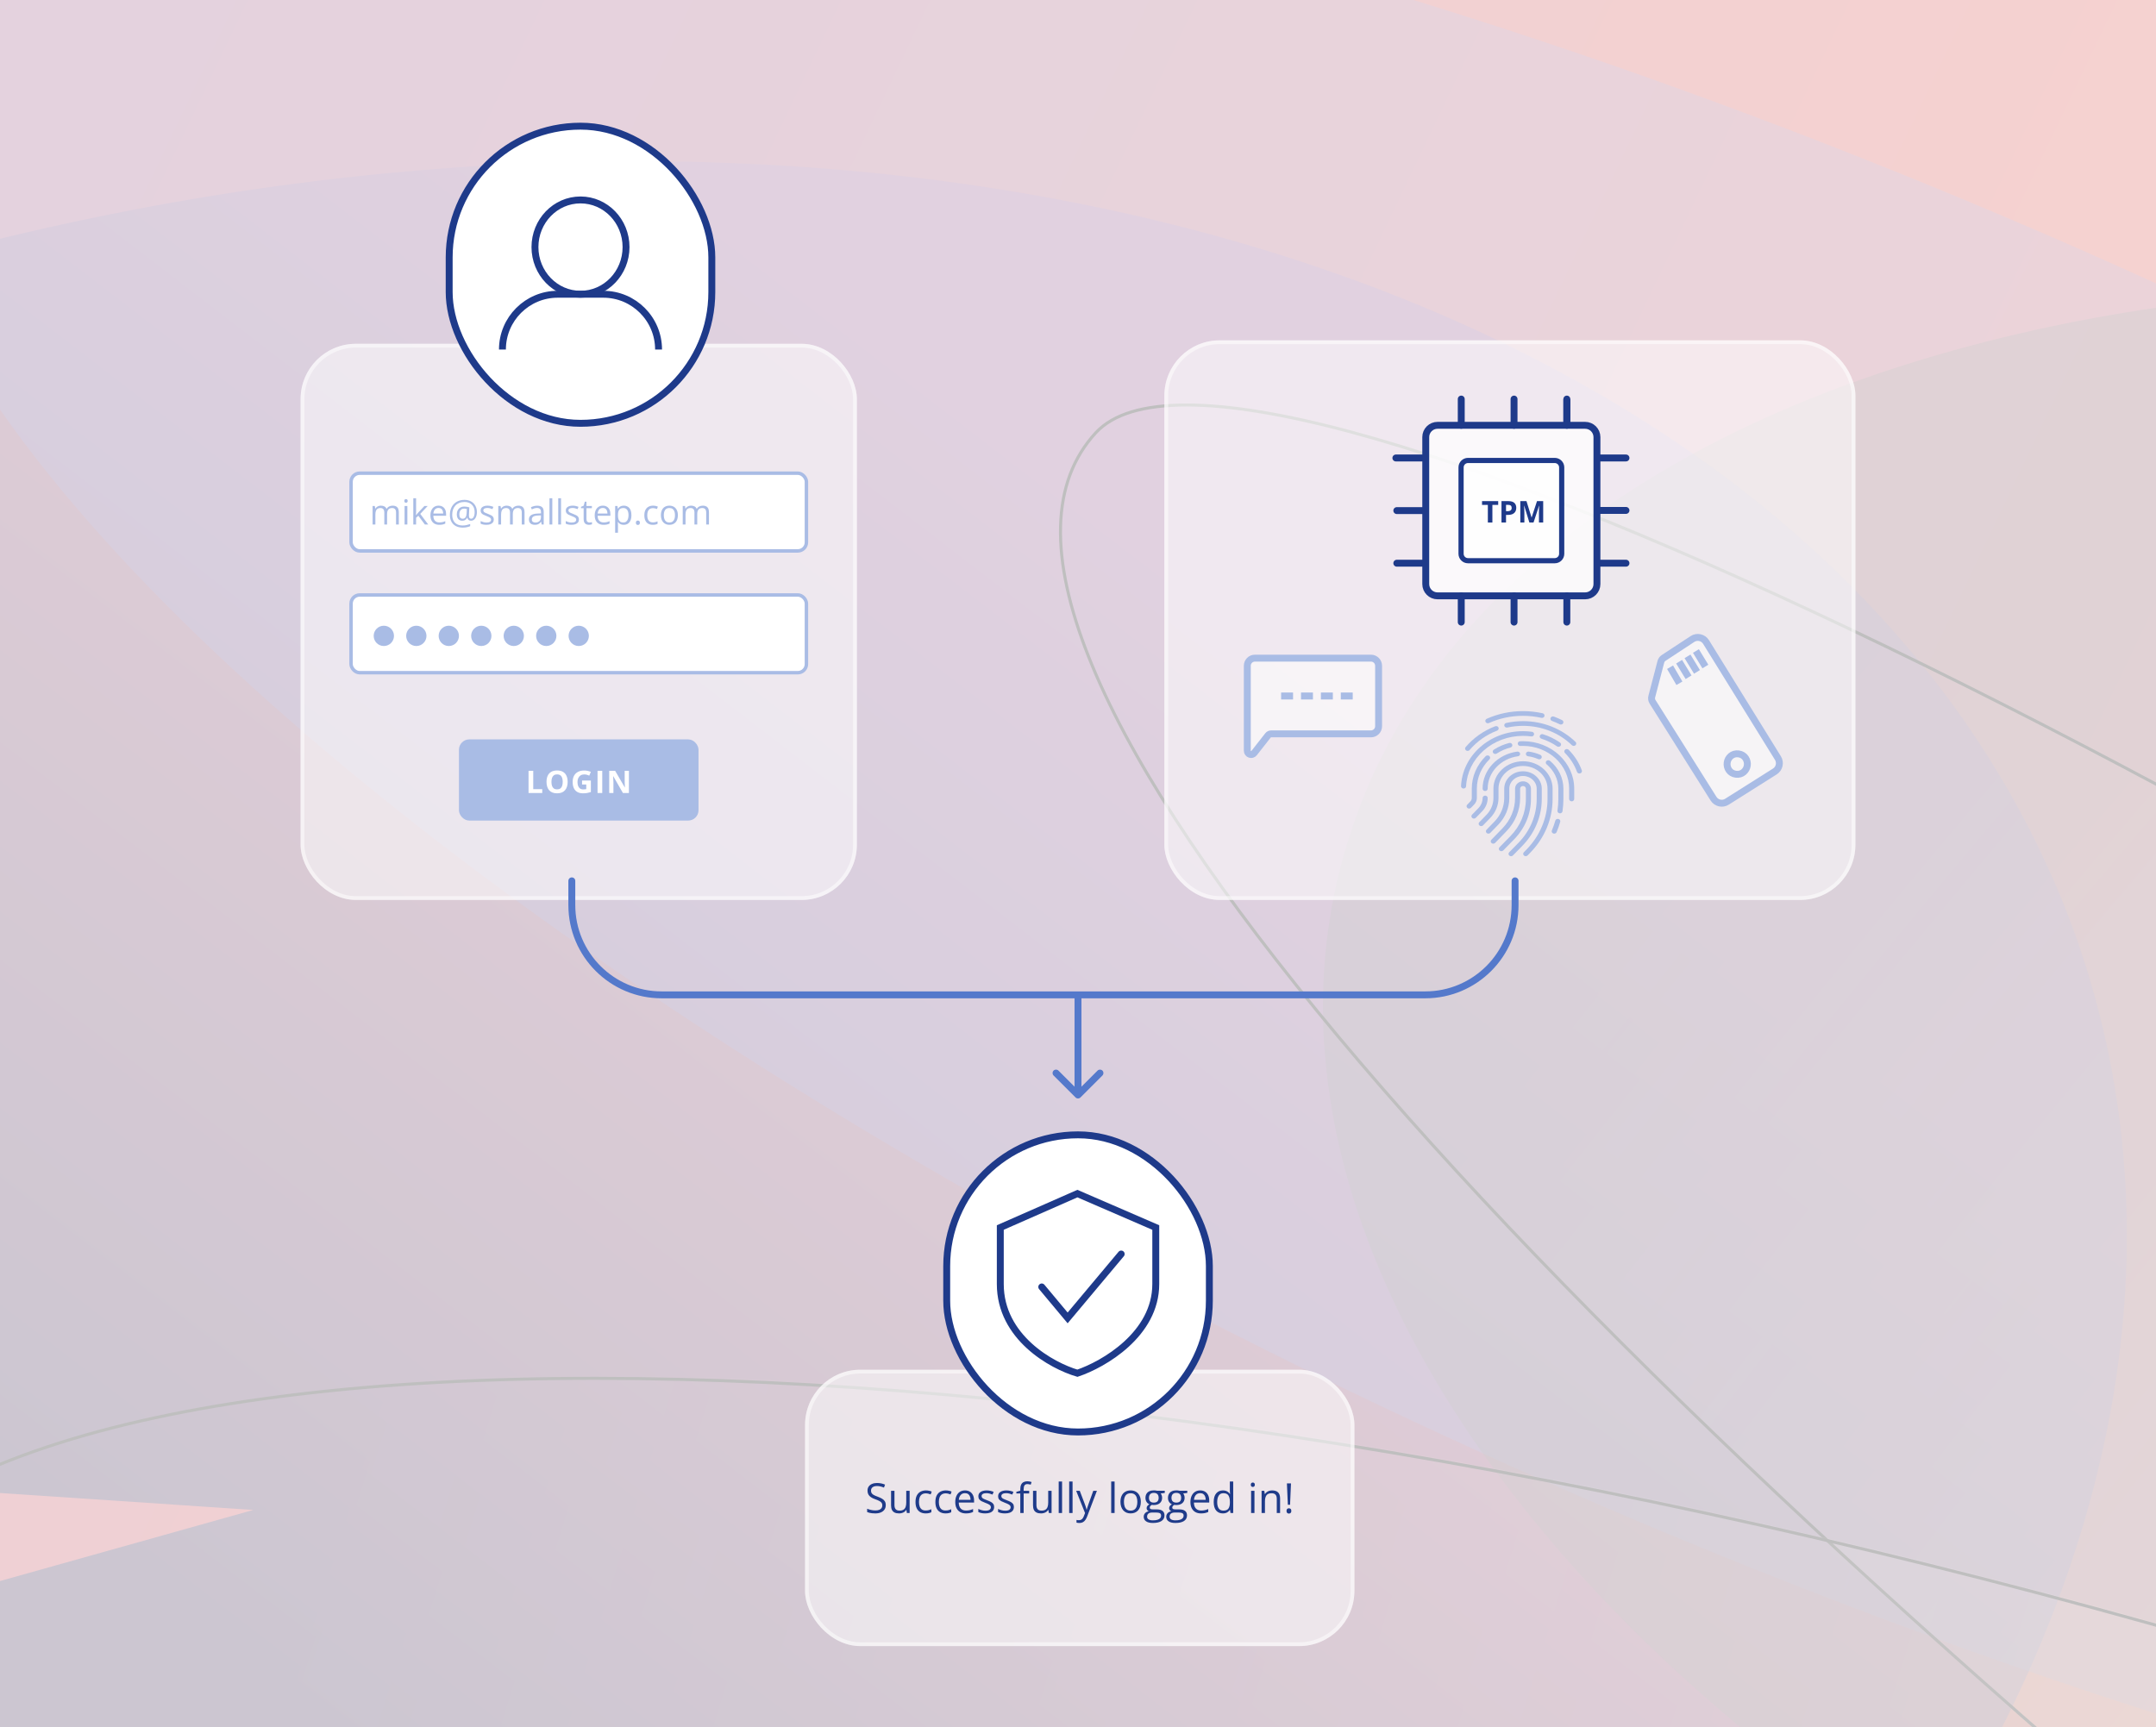 <?xml version="1.0" encoding="utf-8"?>
<svg xmlns="http://www.w3.org/2000/svg" width="624" height="500" viewBox="0 0 624 500" fill="none">
<g clip-path="url(#clip0_5582_33231)">
<rect width="624" height="500" fill="white"/>
<g opacity="0.25" clip-path="url(#clip1_5582_33231)">
<rect width="911.111" height="512.5" transform="translate(767 507) rotate(-180)" fill="white"/>
<rect x="816.77" y="-11.97" width="527.712" height="1125.79" transform="rotate(90 816.77 -11.97)" fill="url(#paint0_linear_5582_33231)"/>
<g filter="url(#filter0_f_5582_33231)">
<path d="M-459.407 586.646C-434.664 674.798 -363.098 746.515 -258.229 788.25C-153.36 829.986 -22.448 838.849 109.778 813.167C242.003 787.485 366.388 729.035 459.435 648.859C552.482 568.682 607.75 472.33 614.798 378.003C621.847 283.676 580.188 197.905 497.691 136.892C415.193 75.88 297.57 43.849 167.039 46.852C36.508 49.854 -97.892 87.681 -210.775 153.188C-323.658 218.695 -407.207 307.346 -445.639 402.395L73.312 437.116L-459.407 586.646Z" fill="url(#paint1_linear_5582_33231)" style="mix-blend-mode:multiply"/>
</g>
<g style="mix-blend-mode:overlay" filter="url(#filter1_f_5582_33231)">
<ellipse cx="525.211" cy="250.757" rx="604.231" ry="194.374" transform="rotate(-156.198 525.211 250.757)" fill="#366ADD" fill-opacity="0.25" style="mix-blend-mode:multiply"/>
</g>
<g style="mix-blend-mode:overlay" filter="url(#filter2_f_5582_33231)">
<path d="M388.534 248.857C427.647 104.91 659.935 42.718 907.364 109.949C1154.79 177.18 1323.67 348.373 1284.55 492.32C1245.44 636.267 1013.15 698.458 765.723 631.227C518.295 563.997 349.422 392.804 388.534 248.857Z" fill="#444444" fill-opacity="0.4"/>
</g>
<g style="mix-blend-mode:plus-lighter">
<g>
<ellipse cx="133.447" cy="486.531" rx="133.447" ry="486.531" transform="matrix(-0.919 0.393 -0.437 -0.899 1302.21 716.692)" fill="url(#paint2_linear_5582_33231)" fill-opacity="0.3"/>
</g>
<path d="M844.556 383.921C785.838 263.11 746.415 147.877 730.139 59.239C722 14.917 719.653 -22.73 723.561 -51.091C727.471 -79.474 737.625 -98.429 754.352 -105.585C771.079 -112.742 792.99 -107.506 818.395 -91.665C843.78 -75.837 872.537 -49.489 902.868 -14.662C963.525 54.988 1030.41 158.473 1089.13 279.283C1147.84 400.093 1187.27 515.326 1203.54 603.964C1211.68 648.286 1214.03 685.934 1210.12 714.295C1206.21 742.678 1196.06 761.632 1179.33 768.789C1162.6 775.945 1140.69 770.709 1115.29 754.869C1089.9 739.041 1061.15 712.693 1030.81 677.865C970.157 608.215 903.275 504.731 844.556 383.921Z" stroke="black" stroke-width="0.88"/>
<g filter="url(#filter4_f_5582_33231)">
<path d="M938.344 418.127C1166.86 573.804 1284.72 788.294 1231.46 846.131C1178.19 903.968 929.145 781.965 675.196 573.628C421.248 365.292 263.543 182.839 316.808 125.002C357.804 80.487 652.047 223.088 938.344 418.127Z" fill="url(#paint3_radial_5582_33231)" fill-opacity="0.12"/>
<path d="M938.078 418.475C1052.29 496.281 1138.84 588.782 1190.18 669.042C1215.85 709.174 1232.71 746.228 1239.82 776.842C1246.94 807.481 1244.28 831.553 1231.12 845.852C1217.98 860.12 1192.66 863.387 1157.87 856.831C1123.13 850.283 1079.11 833.964 1028.79 809.315C928.169 760.021 802.45 677.458 675.494 573.305C548.53 469.144 445.641 371.468 381.156 292.615C348.91 253.185 326.286 218.485 315.047 190.051C303.799 161.594 304.004 139.554 317.148 125.281C322.141 119.86 331.053 117.224 343.538 117.244C356.007 117.264 371.937 119.933 390.831 125.007C428.614 135.152 478.156 154.886 535.382 182.114C649.829 236.567 794.944 320.965 938.078 418.475Z" stroke="black" stroke-width="0.88"/>
</g>
<g filter="url(#filter5_f_5582_33231)">
<ellipse cx="192.38" cy="658.425" rx="192.38" ry="658.425" transform="matrix(-0.327 0.945 -0.961 -0.277 1271.21 656.309)" fill="url(#paint4_linear_5582_33231)" fill-opacity="0.15"/>
<path d="M512.691 837.292C337.998 786.996 186.906 721.122 83.844 655.288C32.311 622.369 -7.192 589.474 -31.637 558.558C-56.09 527.629 -65.407 498.771 -56.785 473.878C-48.162 448.986 -22.355 430.24 17.147 417.725C56.633 405.215 109.694 398.97 172.618 399.005C298.461 399.075 463.647 424.26 638.34 474.556C813.033 524.852 964.125 590.726 1067.19 656.561C1118.72 689.48 1158.22 722.375 1182.67 753.291C1207.12 784.219 1216.44 813.078 1207.82 837.97C1199.19 862.863 1173.39 881.609 1133.88 894.123C1094.4 906.633 1041.34 912.878 978.413 912.843C852.57 912.774 687.384 887.588 512.691 837.292Z" stroke="black" stroke-width="0.88"/>
</g>
</g>
</g>
<g filter="url(#filter6_d_5582_33231)">
<rect x="337" y="92" width="200" height="162" rx="16.004" fill="white" fill-opacity="0.5"/>
<rect x="337.55" y="92.55" width="198.9" height="160.9" rx="15.454" stroke="white" stroke-opacity="0.5" stroke-width="1.1"/>
<path d="M458.771 116.6H416.07C414.18 116.6 412.648 118.126 412.648 120.009V162.558C412.648 164.441 414.18 165.968 416.07 165.968H458.771C460.661 165.968 462.193 164.441 462.193 162.558V120.009C462.193 118.126 460.661 116.6 458.771 116.6Z" fill="white" fill-opacity="0.75" stroke="#1E3A8A" stroke-width="2" stroke-miterlimit="10"/>
<path d="M449.982 126.774H424.881C423.77 126.774 422.869 127.672 422.869 128.779V153.79C422.869 154.898 423.77 155.795 424.881 155.795H449.982C451.093 155.795 451.993 154.898 451.993 153.79V128.779C451.993 127.672 451.093 126.774 449.982 126.774Z" fill="white" fill-opacity="0.75" stroke="#1E3A8A" stroke-width="1.5" stroke-miterlimit="10"/>
<path d="M422.922 173.571V165.971" stroke="#1E3A8A" stroke-width="2" stroke-miterlimit="10" stroke-linecap="round"/>
<path d="M438.201 173.571V165.971" stroke="#1E3A8A" stroke-width="2" stroke-miterlimit="10" stroke-linecap="round"/>
<path d="M453.482 173.571V165.971" stroke="#1E3A8A" stroke-width="2" stroke-miterlimit="10" stroke-linecap="round"/>
<path d="M422.922 116.601V109" stroke="#1E3A8A" stroke-width="2" stroke-miterlimit="10" stroke-linecap="round"/>
<path d="M438.201 116.601V109" stroke="#1E3A8A" stroke-width="2" stroke-miterlimit="10" stroke-linecap="round"/>
<path d="M470.599 157.516C471.151 157.516 471.599 157.068 471.599 156.516C471.599 155.963 471.151 155.516 470.599 155.516L470.599 157.516ZM470.599 155.516L462.971 155.516L462.971 157.516L470.599 157.516L470.599 155.516Z" fill="#1E3A8A"/>
<path d="M470.599 126.056L462.971 126.056" stroke="#1E3A8A" stroke-width="2" stroke-miterlimit="10" stroke-linecap="round"/>
<path d="M470.599 141.236L462.971 141.236" stroke="#1E3A8A" stroke-width="2" stroke-miterlimit="10" stroke-linecap="round"/>
<path d="M411.628 126.056L404 126.056" stroke="#1E3A8A" stroke-width="2" stroke-miterlimit="10" stroke-linecap="round"/>
<path d="M411.899 156.516L404.271 156.516" stroke="#1E3A8A" stroke-width="2" stroke-miterlimit="10" stroke-linecap="round"/>
<path d="M411.899 141.287L404.271 141.287" stroke="#1E3A8A" stroke-width="2" stroke-miterlimit="10" stroke-linecap="round"/>
<path d="M453.482 116.601V109" stroke="#1E3A8A" stroke-width="2" stroke-miterlimit="10"/>
<path d="M453.482 116.601V109" stroke="#1E3A8A" stroke-width="2" stroke-miterlimit="10" stroke-linecap="round"/>
<path d="M442.638 144.739L441.147 139.88H441.109C441.114 139.996 441.123 140.171 441.134 140.406C441.148 140.637 441.161 140.884 441.172 141.147C441.183 141.41 441.189 141.647 441.189 141.859V144.739H440.016V138.546H441.803L443.269 143.282H443.294L444.849 138.546H446.637V144.739H445.412V141.808C445.412 141.613 445.415 141.388 445.421 141.134C445.429 140.88 445.439 140.639 445.451 140.41C445.462 140.178 445.47 140.005 445.476 139.889H445.438L443.841 144.739H442.638Z" fill="#1E3A8A"/>
<path d="M436.547 138.546C437.346 138.546 437.929 138.718 438.296 139.063C438.663 139.404 438.847 139.876 438.847 140.478C438.847 140.749 438.806 141.009 438.724 141.257C438.642 141.503 438.508 141.722 438.322 141.914C438.138 142.106 437.892 142.258 437.584 142.371C437.277 142.481 436.897 142.536 436.445 142.536H435.882V144.739H434.568V138.546H436.547ZM436.479 139.622H435.882V141.46H436.314C436.559 141.46 436.773 141.428 436.953 141.363C437.134 141.298 437.274 141.196 437.373 141.058C437.472 140.92 437.521 140.742 437.521 140.524C437.521 140.219 437.436 139.993 437.267 139.846C437.097 139.697 436.835 139.622 436.479 139.622Z" fill="#1E3A8A"/>
<path d="M431.934 144.739H430.621V139.639H428.939V138.546H433.616V139.639H431.934V144.739Z" fill="#1E3A8A"/>
<g clip-path="url(#clip2_5582_33231)">
<path d="M443.095 224.771V221.79C443.095 220.614 442.063 219.658 440.796 219.658C439.528 219.658 438.497 220.615 438.497 221.79V224.481C438.497 227.725 437.208 230.839 434.867 233.25L431.64 236.574C431.368 236.854 431.393 237.284 431.694 237.535C431.995 237.786 432.459 237.764 432.73 237.485L435.958 234.16C438.541 231.499 439.964 228.061 439.964 224.481V221.79C439.964 221.364 440.338 221.018 440.796 221.018C441.255 221.018 441.628 221.364 441.628 221.79V224.771C441.628 228.762 440.033 232.587 437.137 235.541L433.991 238.748C433.719 239.026 433.741 239.456 434.04 239.71C434.181 239.828 434.357 239.886 434.534 239.886C434.733 239.886 434.932 239.811 435.077 239.664L438.222 236.456C441.365 233.252 443.096 229.101 443.096 224.771H443.095Z" fill="#A9BCE5"/>
<path d="M446.225 221.79C446.225 219.013 443.789 216.755 440.794 216.755C437.799 216.755 435.363 219.013 435.363 221.79V224.481C435.363 227.007 434.36 229.431 432.537 231.308L430.243 233.672C429.972 233.951 429.996 234.381 430.298 234.633C430.599 234.884 431.063 234.861 431.334 234.582L433.628 232.219C435.693 230.091 436.83 227.344 436.83 224.482V221.79C436.83 219.764 438.608 218.116 440.794 218.116C442.979 218.116 444.757 219.764 444.757 221.79V224.771C444.757 229.486 442.872 234.005 439.451 237.494L436.797 240.201C436.524 240.479 436.546 240.909 436.846 241.162C436.986 241.281 437.163 241.339 437.339 241.339C437.538 241.339 437.738 241.264 437.882 241.116L440.536 238.41C444.204 234.669 446.224 229.826 446.224 224.772V221.791L446.225 221.79Z" fill="#A9BCE5"/>
<path d="M449.36 221.79C449.36 217.413 445.519 213.853 440.798 213.853C436.076 213.853 432.236 217.413 432.236 221.79V224.482C432.236 226.289 431.518 228.023 430.213 229.367L428.148 231.495C427.876 231.774 427.901 232.204 428.202 232.455C428.503 232.707 428.967 232.684 429.238 232.405L431.304 230.277C432.851 228.684 433.703 226.626 433.703 224.482V221.79C433.703 218.164 436.886 215.213 440.797 215.213C444.709 215.213 447.891 218.164 447.891 221.79V224.771C447.891 230.21 445.718 235.422 441.771 239.446L441.037 240.195C440.764 240.474 440.786 240.904 441.086 241.157C441.226 241.275 441.403 241.334 441.579 241.334C441.779 241.334 441.978 241.259 442.122 241.111L442.857 240.362C447.05 236.086 449.359 230.55 449.359 224.771V221.791L449.36 221.79Z" fill="#A9BCE5"/>
<path d="M429.102 221.79C429.102 222.165 429.431 222.47 429.836 222.47C430.242 222.47 430.57 222.165 430.57 221.79C430.57 219.498 431.467 217.286 433.096 215.558C434.71 213.846 436.926 212.727 439.334 212.406C439.735 212.353 440.013 212.008 439.955 211.636C439.898 211.264 439.526 211.007 439.125 211.06C436.369 211.427 433.836 212.706 431.991 214.662C430.128 216.638 429.102 219.169 429.102 221.789L429.102 221.79Z" fill="#A9BCE5"/>
<path d="M430.572 224.481C430.572 224.105 430.243 223.801 429.838 223.801C429.432 223.801 429.104 224.105 429.104 224.481C429.104 225.57 428.671 226.615 427.886 227.424L426.048 229.317C425.777 229.597 425.801 230.027 426.102 230.278C426.243 230.395 426.418 230.453 426.593 230.453C426.794 230.453 426.994 230.377 427.139 230.228L428.977 228.335C430.005 227.276 430.572 225.908 430.572 224.482V224.481Z" fill="#A9BCE5"/>
<path d="M451.045 230.554C450.653 230.46 450.252 230.677 450.149 231.041C449.879 232 449.541 232.954 449.148 233.876C448.998 234.225 449.183 234.621 449.559 234.759C449.648 234.792 449.739 234.807 449.829 234.807C450.122 234.807 450.398 234.644 450.512 234.377C450.927 233.404 451.283 232.397 451.569 231.384C451.672 231.021 451.437 230.649 451.045 230.554L451.045 230.554Z" fill="#A9BCE5"/>
<path d="M448.605 213.728C448.304 213.477 447.84 213.5 447.569 213.779C447.298 214.058 447.323 214.489 447.624 214.74C449.783 216.539 451.021 219.108 451.021 221.79V224.771C451.021 225.902 450.936 227.042 450.77 228.159C450.715 228.532 450.996 228.875 451.397 228.926C451.431 228.931 451.465 228.933 451.498 228.933C451.859 228.933 452.174 228.686 452.224 228.345C452.399 227.167 452.488 225.964 452.488 224.771V221.79C452.488 218.723 451.073 215.785 448.605 213.728H448.605Z" fill="#A9BCE5"/>
<path d="M445.176 213.224C445.278 213.269 445.385 213.29 445.491 213.29C445.765 213.29 446.029 213.147 446.154 212.902C446.329 212.563 446.173 212.157 445.807 211.996C444.75 211.529 443.626 211.214 442.467 211.06C442.066 211.007 441.694 211.264 441.636 211.636C441.579 212.008 441.857 212.353 442.258 212.406C443.271 212.541 444.252 212.816 445.176 213.224L445.176 213.224Z" fill="#A9BCE5"/>
<path d="M440.795 208.046C440.52 208.046 440.243 208.053 439.969 208.067C439.564 208.088 439.254 208.409 439.277 208.784C439.299 209.159 439.645 209.448 440.05 209.426C440.296 209.413 440.547 209.407 440.794 209.407C448.159 209.407 454.151 214.961 454.151 221.789V224.77C454.151 225.146 454.479 225.45 454.884 225.45C455.29 225.45 455.618 225.146 455.618 224.77V221.789C455.618 214.211 448.968 208.046 440.794 208.046L440.795 208.046Z" fill="#A9BCE5"/>
<path d="M432.771 211.738C432.916 211.738 433.062 211.698 433.19 211.616C434.411 210.829 435.752 210.241 437.175 209.869C437.566 209.767 437.793 209.391 437.683 209.029C437.573 208.667 437.167 208.457 436.777 208.559C435.196 208.972 433.707 209.624 432.352 210.498C432.019 210.713 431.937 211.136 432.169 211.445C432.311 211.636 432.54 211.738 432.772 211.738H432.771Z" fill="#A9BCE5"/>
<path d="M427.439 224.481V221.789C427.439 218.624 428.732 215.61 431.08 213.301C431.358 213.028 431.344 212.597 431.049 212.34C430.754 212.082 430.29 212.094 430.012 212.368C427.406 214.93 425.971 218.276 425.971 221.789V224.481C425.971 224.851 425.824 225.207 425.556 225.482L424.651 226.414C424.38 226.693 424.405 227.123 424.706 227.375C424.846 227.492 425.022 227.549 425.197 227.549C425.398 227.549 425.598 227.473 425.743 227.324L426.648 226.392C427.158 225.867 427.439 225.188 427.439 224.481Z" fill="#A9BCE5"/>
<path d="M457.819 216.493C457.014 214.275 455.735 212.272 454.017 210.538C453.742 210.262 453.278 210.243 452.98 210.498C452.681 210.752 452.661 211.182 452.935 211.459C454.514 213.051 455.688 214.891 456.427 216.927C456.53 217.211 456.816 217.39 457.123 217.39C457.2 217.39 457.279 217.379 457.357 217.355C457.741 217.235 457.947 216.849 457.818 216.493H457.819Z" fill="#A9BCE5"/>
<path d="M446.597 206.034C446.214 205.912 445.796 206.102 445.665 206.458C445.533 206.813 445.738 207.2 446.122 207.321C447.74 207.835 449.259 208.578 450.638 209.532C450.769 209.623 450.924 209.667 451.076 209.667C451.3 209.667 451.52 209.572 451.665 209.393C451.907 209.093 451.84 208.666 451.516 208.441C450.015 207.403 448.36 206.593 446.598 206.034H446.597Z" fill="#A9BCE5"/>
<path d="M429.393 210.759C432.48 208.015 436.529 206.504 440.795 206.504C441.588 206.504 442.384 206.557 443.163 206.661C443.565 206.715 443.937 206.457 443.994 206.084C444.052 205.713 443.774 205.368 443.373 205.314C442.525 205.2 441.658 205.143 440.796 205.143C436.149 205.143 431.739 206.788 428.377 209.776C425.025 212.756 423.066 216.753 422.858 221.033C422.84 221.408 423.153 221.726 423.558 221.743C423.569 221.744 423.581 221.744 423.592 221.744C423.982 221.744 424.306 221.459 424.324 221.094C424.515 217.165 426.314 213.494 429.392 210.759L429.393 210.759Z" fill="#A9BCE5"/>
<path d="M440.796 202.24C439.155 202.24 437.52 202.417 435.936 202.764C435.541 202.851 435.298 203.217 435.391 203.583C435.484 203.949 435.88 204.175 436.274 204.088C437.748 203.765 439.269 203.601 440.797 203.601C446.179 203.601 451.202 205.589 454.941 209.198C455.085 209.337 455.277 209.406 455.471 209.406C455.653 209.406 455.836 209.343 455.979 209.217C456.271 208.957 456.281 208.526 456 208.255C454.051 206.375 451.763 204.896 449.198 203.859C446.54 202.785 443.714 202.24 440.798 202.24H440.796Z" fill="#A9BCE5"/>
<path d="M424.312 210.713C424.447 210.81 424.606 210.858 424.764 210.858C424.982 210.858 425.198 210.768 425.343 210.597C427.434 208.12 430.188 206.177 433.305 204.979C433.68 204.835 433.858 204.437 433.702 204.09C433.547 203.743 433.117 203.578 432.744 203.722C429.393 205.01 426.434 207.097 424.187 209.758C423.938 210.054 423.994 210.481 424.312 210.713Z" fill="#A9BCE5"/>
<path d="M430.622 202.851C430.729 202.851 430.838 202.829 430.94 202.783C434.03 201.4 437.346 200.699 440.797 200.699C442.595 200.699 444.386 200.895 446.12 201.281C446.514 201.369 446.911 201.144 447.006 200.779C447.1 200.414 446.858 200.046 446.464 199.958C444.617 199.547 442.711 199.338 440.797 199.338C437.124 199.338 433.593 200.084 430.302 201.558C429.937 201.721 429.784 202.128 429.96 202.466C430.086 202.709 430.348 202.851 430.621 202.851H430.622Z" fill="#A9BCE5"/>
<path d="M449.189 202.184C449.945 202.464 450.694 202.785 451.414 203.139C451.524 203.193 451.642 203.218 451.758 203.218C452.02 203.218 452.275 203.087 452.407 202.856C452.596 202.524 452.46 202.112 452.102 201.936C451.335 201.559 450.538 201.218 449.732 200.921C449.355 200.781 448.928 200.952 448.779 201.301C448.629 201.65 448.813 202.046 449.189 202.184H449.189Z" fill="#A9BCE5"/>
</g>
<path d="M514.575 212.924L493.778 179.337C492.943 177.987 491.163 177.592 489.839 178.463L481.485 183.952C481.096 184.209 480.815 184.601 480.697 185.053L478.061 195.152C477.929 195.657 478.012 196.195 478.29 196.638L495.936 224.681C496.766 226.001 498.505 226.396 499.821 225.565L513.681 216.814C514.994 215.985 515.394 214.247 514.575 212.924Z" fill="white" fill-opacity="0.5"/>
<path d="M490.84 181.936L493.578 186.428M488.409 183.485L491.148 187.977M485.979 185.034L488.718 189.526M483.361 186.63L486.062 191.276M493.778 179.337L514.575 212.924C515.394 214.247 514.994 215.985 513.681 216.814L499.821 225.565C498.505 226.396 496.766 226.001 495.936 224.681L478.29 196.638C478.012 196.195 477.929 195.657 478.061 195.152L480.697 185.053C480.815 184.601 481.096 184.209 481.485 183.952L489.839 178.463C491.163 177.592 492.943 177.987 493.778 179.337ZM505.71 215.053C505.906 213.58 505.01 211.96 503.189 211.715C501.368 211.471 500.079 212.799 499.883 214.272C499.687 215.746 500.583 217.366 502.404 217.61C504.225 217.854 505.514 216.527 505.71 215.053Z" stroke="#A9BCE5" stroke-width="2"/>
<path d="M361 186.207V210.805C361 211.853 362.325 212.31 362.972 211.485L367.002 206.346C367.211 206.079 367.531 205.923 367.87 205.923H396.793C398.012 205.923 399 204.935 399 203.716V186.207C399 184.988 398.012 184 396.793 184H363.207C361.988 184 361 184.988 361 186.207Z" fill="white" fill-opacity="0.5"/>
<path d="M370.788 194.962H374.242M376.545 194.962H380M382.303 194.962H385.758M388.061 194.962H391.515M367.87 205.923H396.793C398.012 205.923 399 204.935 399 203.716V186.207C399 184.988 398.012 184 396.793 184H363.207C361.988 184 361 184.988 361 186.207V210.804C361 211.853 362.325 212.31 362.972 211.485L367.002 206.346C367.211 206.079 367.531 205.923 367.87 205.923Z" stroke="#A9BCE5" stroke-width="2"/>
</g>
<g filter="url(#filter7_d_5582_33231)">
<rect x="87" y="93" width="161" height="161" rx="16.004" fill="white" fill-opacity="0.5"/>
<rect x="87.55" y="93.55" width="159.9" height="159.9" rx="15.454" stroke="white" stroke-opacity="0.5" stroke-width="1.1"/>
</g>
<rect x="101.604" y="136.982" width="131.796" height="22.504" rx="2.5" fill="white" stroke="#A9BCE5"/>
<path d="M113.644 146.384C114.233 146.384 114.677 146.538 114.977 146.848C115.276 147.154 115.426 147.647 115.426 148.327V151.833H114.625V148.366C114.625 147.933 114.531 147.609 114.342 147.395C114.156 147.176 113.88 147.067 113.512 147.067C112.994 147.067 112.618 147.217 112.384 147.517C112.149 147.816 112.032 148.257 112.032 148.84V151.833H111.227V148.366C111.227 148.076 111.184 147.836 111.1 147.644C111.018 147.451 110.895 147.308 110.729 147.214C110.566 147.116 110.359 147.067 110.108 147.067C109.754 147.067 109.469 147.141 109.254 147.287C109.039 147.434 108.883 147.652 108.785 147.941C108.691 148.228 108.644 148.581 108.644 149.001V151.833H107.833V146.481H108.487L108.609 147.238H108.653C108.761 147.053 108.896 146.896 109.059 146.77C109.221 146.643 109.404 146.547 109.605 146.481C109.807 146.416 110.022 146.384 110.25 146.384C110.657 146.384 110.997 146.46 111.271 146.613C111.547 146.763 111.747 146.993 111.871 147.302H111.915C112.091 146.993 112.332 146.763 112.638 146.613C112.944 146.46 113.279 146.384 113.644 146.384ZM117.901 146.481V151.833H117.091V146.481H117.901ZM117.506 144.479C117.639 144.479 117.753 144.523 117.848 144.611C117.945 144.696 117.994 144.829 117.994 145.012C117.994 145.191 117.945 145.324 117.848 145.412C117.753 145.5 117.639 145.544 117.506 145.544C117.366 145.544 117.249 145.5 117.154 145.412C117.063 145.324 117.018 145.191 117.018 145.012C117.018 144.829 117.063 144.696 117.154 144.611C117.249 144.523 117.366 144.479 117.506 144.479ZM120.426 144.235V148.181C120.426 148.311 120.421 148.47 120.411 148.659C120.401 148.845 120.393 149.009 120.387 149.152H120.421C120.489 149.068 120.589 148.942 120.719 148.776C120.852 148.61 120.965 148.477 121.056 148.376L122.833 146.481H123.785L121.632 148.767L123.941 151.833H122.965L121.075 149.299L120.426 149.895V151.833H119.62V144.235H120.426ZM126.935 146.384C127.39 146.384 127.781 146.485 128.106 146.687C128.432 146.888 128.681 147.172 128.854 147.536C129.026 147.897 129.112 148.321 129.112 148.806V149.309H125.416C125.426 149.937 125.582 150.415 125.885 150.744C126.188 151.073 126.614 151.237 127.164 151.237C127.503 151.237 127.802 151.206 128.062 151.145C128.323 151.083 128.593 150.992 128.873 150.871V151.584C128.603 151.704 128.334 151.792 128.067 151.848C127.804 151.903 127.491 151.931 127.13 151.931C126.616 151.931 126.166 151.826 125.782 151.618C125.401 151.407 125.105 151.097 124.894 150.69C124.682 150.284 124.576 149.785 124.576 149.196C124.576 148.62 124.672 148.122 124.864 147.702C125.06 147.279 125.333 146.953 125.685 146.726C126.039 146.498 126.456 146.384 126.935 146.384ZM126.925 147.048C126.492 147.048 126.147 147.189 125.89 147.473C125.632 147.756 125.479 148.151 125.431 148.659H128.263C128.259 148.34 128.209 148.06 128.111 147.819C128.017 147.575 127.872 147.386 127.677 147.253C127.481 147.116 127.231 147.048 126.925 147.048ZM138.028 148.269C138.028 148.578 137.993 148.881 137.921 149.177C137.853 149.47 137.747 149.735 137.604 149.973C137.46 150.207 137.281 150.394 137.066 150.534C136.855 150.674 136.604 150.744 136.314 150.744C136.012 150.744 135.771 150.656 135.592 150.48C135.413 150.305 135.305 150.096 135.27 149.855H135.226C135.102 150.113 134.92 150.326 134.679 150.495C134.441 150.661 134.148 150.744 133.8 150.744C133.292 150.744 132.9 150.576 132.623 150.241C132.35 149.903 132.213 149.453 132.213 148.894C132.213 148.457 132.299 148.072 132.472 147.736C132.647 147.398 132.893 147.132 133.209 146.94C133.528 146.745 133.904 146.647 134.337 146.647C134.627 146.647 134.908 146.672 135.182 146.721C135.455 146.77 135.673 146.823 135.836 146.882L135.738 148.85C135.735 148.97 135.732 149.063 135.729 149.128C135.725 149.19 135.724 149.239 135.724 149.274C135.724 149.626 135.785 149.864 135.909 149.987C136.036 150.108 136.189 150.168 136.368 150.168C136.586 150.168 136.769 150.083 136.915 149.914C137.065 149.742 137.179 149.512 137.257 149.226C137.335 148.936 137.374 148.615 137.374 148.264C137.374 147.642 137.249 147.111 136.998 146.672C136.747 146.232 136.401 145.897 135.958 145.666C135.519 145.435 135.012 145.319 134.439 145.319C133.87 145.319 133.364 145.409 132.921 145.588C132.481 145.767 132.109 146.021 131.803 146.35C131.5 146.675 131.271 147.062 131.114 147.512C130.958 147.961 130.88 148.457 130.88 149.001C130.88 149.665 130.997 150.23 131.231 150.695C131.469 151.161 131.816 151.516 132.271 151.76C132.73 152.001 133.289 152.121 133.946 152.121C134.343 152.121 134.726 152.077 135.094 151.989C135.462 151.901 135.79 151.802 136.08 151.691V152.326C135.794 152.447 135.473 152.544 135.118 152.619C134.763 152.697 134.373 152.736 133.946 152.736C133.162 152.736 132.491 152.588 131.935 152.292C131.378 151.999 130.951 151.576 130.655 151.022C130.359 150.469 130.211 149.805 130.211 149.03C130.211 148.402 130.307 147.824 130.499 147.297C130.694 146.77 130.974 146.312 131.339 145.925C131.707 145.537 132.151 145.238 132.672 145.026C133.196 144.812 133.785 144.704 134.439 144.704C135.139 144.704 135.758 144.849 136.295 145.139C136.835 145.425 137.258 145.835 137.564 146.369C137.874 146.9 138.028 147.533 138.028 148.269ZM132.94 148.913C132.94 149.346 133.027 149.663 133.199 149.865C133.372 150.067 133.611 150.168 133.917 150.168C134.295 150.168 134.571 150.026 134.747 149.743C134.926 149.46 135.029 149.086 135.055 148.62L135.113 147.346C135.019 147.316 134.903 147.292 134.767 147.272C134.633 147.25 134.493 147.238 134.347 147.238C134.011 147.238 133.74 147.318 133.531 147.478C133.326 147.637 133.176 147.844 133.082 148.098C132.988 148.352 132.94 148.623 132.94 148.913ZM142.916 150.368C142.916 150.71 142.83 150.998 142.657 151.232C142.488 151.464 142.244 151.638 141.925 151.755C141.609 151.872 141.231 151.931 140.792 151.931C140.418 151.931 140.094 151.901 139.82 151.843C139.547 151.784 139.308 151.701 139.103 151.594V150.847C139.321 150.954 139.581 151.052 139.884 151.14C140.187 151.228 140.496 151.271 140.812 151.271C141.274 151.271 141.609 151.197 141.817 151.047C142.026 150.897 142.13 150.694 142.13 150.437C142.13 150.29 142.088 150.161 142.003 150.051C141.922 149.937 141.783 149.828 141.588 149.724C141.393 149.616 141.122 149.499 140.777 149.372C140.436 149.242 140.139 149.113 139.889 148.986C139.641 148.856 139.449 148.698 139.312 148.513C139.179 148.327 139.112 148.086 139.112 147.79C139.112 147.338 139.295 146.991 139.659 146.75C140.027 146.506 140.509 146.384 141.104 146.384C141.427 146.384 141.728 146.416 142.008 146.481C142.291 146.543 142.555 146.628 142.799 146.735L142.525 147.385C142.304 147.29 142.068 147.211 141.817 147.146C141.567 147.08 141.311 147.048 141.051 147.048C140.676 147.048 140.388 147.11 140.187 147.233C139.988 147.357 139.889 147.526 139.889 147.741C139.889 147.907 139.934 148.044 140.025 148.151C140.12 148.259 140.27 148.36 140.475 148.454C140.68 148.549 140.95 148.659 141.285 148.786C141.62 148.91 141.91 149.038 142.154 149.172C142.398 149.302 142.586 149.462 142.716 149.65C142.849 149.836 142.916 150.075 142.916 150.368ZM150.03 146.384C150.619 146.384 151.064 146.538 151.363 146.848C151.663 147.154 151.812 147.647 151.812 148.327V151.833H151.012V148.366C151.012 147.933 150.917 147.609 150.729 147.395C150.543 147.176 150.266 147.067 149.898 147.067C149.381 147.067 149.005 147.217 148.771 147.517C148.536 147.816 148.419 148.257 148.419 148.84V151.833H147.613V148.366C147.613 148.076 147.571 147.836 147.486 147.644C147.405 147.451 147.281 147.308 147.115 147.214C146.952 147.116 146.746 147.067 146.495 147.067C146.14 147.067 145.855 147.141 145.641 147.287C145.426 147.434 145.27 147.652 145.172 147.941C145.077 148.228 145.03 148.581 145.03 149.001V151.833H144.22V146.481H144.874L144.996 147.238H145.04C145.147 147.053 145.283 146.896 145.445 146.77C145.608 146.643 145.79 146.547 145.992 146.481C146.194 146.416 146.409 146.384 146.637 146.384C147.044 146.384 147.384 146.46 147.657 146.613C147.934 146.763 148.134 146.993 148.258 147.302H148.302C148.478 146.993 148.718 146.763 149.024 146.613C149.33 146.46 149.666 146.384 150.03 146.384ZM155.479 146.394C156.118 146.394 156.591 146.537 156.9 146.823C157.21 147.11 157.364 147.567 157.364 148.195V151.833H156.773L156.617 151.042H156.578C156.428 151.237 156.272 151.402 156.109 151.535C155.947 151.665 155.758 151.765 155.543 151.833C155.331 151.898 155.071 151.931 154.762 151.931C154.436 151.931 154.146 151.874 153.893 151.76C153.642 151.646 153.443 151.473 153.297 151.242C153.154 151.011 153.082 150.718 153.082 150.363C153.082 149.829 153.294 149.419 153.717 149.133C154.14 148.846 154.785 148.69 155.65 148.664L156.573 148.625V148.298C156.573 147.836 156.474 147.512 156.275 147.326C156.077 147.141 155.797 147.048 155.436 147.048C155.156 147.048 154.889 147.089 154.635 147.17C154.381 147.251 154.14 147.347 153.912 147.458L153.663 146.843C153.904 146.719 154.181 146.613 154.493 146.525C154.806 146.438 155.134 146.394 155.479 146.394ZM156.563 149.196L155.748 149.23C155.081 149.257 154.61 149.366 154.337 149.558C154.063 149.75 153.927 150.021 153.927 150.373C153.927 150.679 154.02 150.905 154.205 151.052C154.391 151.198 154.636 151.271 154.942 151.271C155.418 151.271 155.807 151.14 156.109 150.876C156.412 150.612 156.563 150.217 156.563 149.689V149.196ZM159.85 151.833H159.034V144.235H159.85V151.833ZM162.379 151.833H161.563V144.235H162.379V151.833ZM167.555 150.368C167.555 150.71 167.468 150.998 167.296 151.232C167.127 151.464 166.882 151.638 166.563 151.755C166.248 151.872 165.87 151.931 165.431 151.931C165.056 151.931 164.732 151.901 164.459 151.843C164.186 151.784 163.946 151.701 163.741 151.594V150.847C163.959 150.954 164.22 151.052 164.522 151.14C164.825 151.228 165.134 151.271 165.45 151.271C165.912 151.271 166.248 151.197 166.456 151.047C166.664 150.897 166.769 150.694 166.769 150.437C166.769 150.29 166.726 150.161 166.642 150.051C166.56 149.937 166.422 149.828 166.227 149.724C166.031 149.616 165.761 149.499 165.416 149.372C165.074 149.242 164.778 149.113 164.527 148.986C164.28 148.856 164.088 148.698 163.951 148.513C163.818 148.327 163.751 148.086 163.751 147.79C163.751 147.338 163.933 146.991 164.298 146.75C164.666 146.506 165.147 146.384 165.743 146.384C166.065 146.384 166.367 146.416 166.646 146.481C166.93 146.543 167.193 146.628 167.438 146.735L167.164 147.385C166.943 147.29 166.707 147.211 166.456 147.146C166.205 147.08 165.95 147.048 165.689 147.048C165.315 147.048 165.027 147.11 164.825 147.233C164.627 147.357 164.527 147.526 164.527 147.741C164.527 147.907 164.573 148.044 164.664 148.151C164.758 148.259 164.908 148.36 165.113 148.454C165.318 148.549 165.589 148.659 165.924 148.786C166.259 148.91 166.549 149.038 166.793 149.172C167.037 149.302 167.224 149.462 167.354 149.65C167.488 149.836 167.555 150.075 167.555 150.368ZM170.587 151.267C170.72 151.267 170.857 151.255 170.997 151.232C171.137 151.21 171.251 151.182 171.339 151.149V151.779C171.244 151.822 171.113 151.857 170.943 151.887C170.777 151.916 170.615 151.931 170.455 151.931C170.172 151.931 169.915 151.882 169.684 151.784C169.452 151.683 169.267 151.514 169.127 151.276C168.99 151.039 168.922 150.71 168.922 150.29V147.116H168.16V146.721L168.927 146.403L169.249 145.241H169.737V146.481H171.305V147.116H169.737V150.266C169.737 150.601 169.814 150.852 169.967 151.018C170.123 151.184 170.33 151.267 170.587 151.267ZM174.483 146.384C174.939 146.384 175.33 146.485 175.655 146.687C175.981 146.888 176.23 147.172 176.402 147.536C176.575 147.897 176.661 148.321 176.661 148.806V149.309H172.965C172.975 149.937 173.131 150.415 173.434 150.744C173.736 151.073 174.163 151.237 174.713 151.237C175.051 151.237 175.351 151.206 175.611 151.145C175.872 151.083 176.142 150.992 176.422 150.871V151.584C176.152 151.704 175.883 151.792 175.616 151.848C175.353 151.903 175.04 151.931 174.679 151.931C174.164 151.931 173.715 151.826 173.331 151.618C172.95 151.407 172.654 151.097 172.442 150.69C172.231 150.284 172.125 149.785 172.125 149.196C172.125 148.62 172.221 148.122 172.413 147.702C172.608 147.279 172.882 146.953 173.233 146.726C173.588 146.498 174.005 146.384 174.483 146.384ZM174.474 147.048C174.041 147.048 173.696 147.189 173.438 147.473C173.181 147.756 173.028 148.151 172.979 148.659H175.812C175.808 148.34 175.758 148.06 175.66 147.819C175.566 147.575 175.421 147.386 175.226 147.253C175.03 147.116 174.78 147.048 174.474 147.048ZM180.553 146.384C181.22 146.384 181.752 146.613 182.149 147.072C182.547 147.531 182.745 148.221 182.745 149.143C182.745 149.751 182.654 150.262 182.472 150.676C182.289 151.089 182.032 151.402 181.7 151.613C181.371 151.825 180.982 151.931 180.533 151.931C180.25 151.931 180.001 151.893 179.786 151.818C179.571 151.743 179.387 151.643 179.234 151.516C179.081 151.389 178.954 151.25 178.854 151.101H178.795C178.805 151.228 178.816 151.381 178.829 151.56C178.845 151.739 178.854 151.895 178.854 152.028V154.226H178.038V146.481H178.707L178.814 147.272H178.854C178.958 147.11 179.085 146.962 179.234 146.828C179.384 146.691 179.566 146.584 179.781 146.506C179.999 146.424 180.257 146.384 180.553 146.384ZM180.411 147.067C180.04 147.067 179.741 147.139 179.513 147.282C179.288 147.425 179.124 147.64 179.02 147.927C178.915 148.21 178.86 148.566 178.854 148.996V149.152C178.854 149.605 178.902 149.987 179 150.3C179.101 150.612 179.265 150.85 179.493 151.013C179.724 151.175 180.034 151.257 180.421 151.257C180.753 151.257 181.03 151.167 181.251 150.988C181.472 150.809 181.637 150.56 181.744 150.241C181.855 149.919 181.91 149.549 181.91 149.133C181.91 148.501 181.786 148 181.539 147.629C181.295 147.255 180.919 147.067 180.411 147.067ZM184.039 151.325C184.039 151.097 184.094 150.936 184.205 150.842C184.316 150.744 184.451 150.695 184.61 150.695C184.776 150.695 184.916 150.744 185.03 150.842C185.144 150.936 185.201 151.097 185.201 151.325C185.201 151.55 185.144 151.714 185.03 151.818C184.916 151.919 184.776 151.97 184.61 151.97C184.451 151.97 184.316 151.919 184.205 151.818C184.094 151.714 184.039 151.55 184.039 151.325ZM188.932 151.931C188.45 151.931 188.025 151.831 187.657 151.633C187.289 151.434 187.003 151.132 186.798 150.725C186.593 150.318 186.49 149.805 186.49 149.187C186.49 148.539 186.598 148.01 186.812 147.6C187.031 147.186 187.33 146.88 187.711 146.682C188.092 146.483 188.525 146.384 189.01 146.384C189.277 146.384 189.534 146.411 189.781 146.467C190.032 146.519 190.237 146.586 190.396 146.667L190.152 147.346C189.99 147.281 189.801 147.222 189.586 147.17C189.374 147.118 189.176 147.092 188.99 147.092C188.619 147.092 188.31 147.172 188.062 147.331C187.818 147.491 187.634 147.725 187.511 148.034C187.39 148.343 187.33 148.724 187.33 149.177C187.33 149.61 187.389 149.979 187.506 150.285C187.626 150.591 187.804 150.826 188.038 150.988C188.276 151.148 188.572 151.228 188.927 151.228C189.21 151.228 189.465 151.198 189.693 151.14C189.921 151.078 190.128 151.006 190.313 150.925V151.647C190.134 151.739 189.934 151.809 189.713 151.857C189.495 151.906 189.234 151.931 188.932 151.931ZM196.197 149.147C196.197 149.587 196.14 149.979 196.026 150.324C195.912 150.669 195.748 150.961 195.533 151.198C195.318 151.436 195.058 151.618 194.752 151.745C194.449 151.869 194.106 151.931 193.722 151.931C193.364 151.931 193.035 151.869 192.735 151.745C192.439 151.618 192.182 151.436 191.964 151.198C191.749 150.961 191.581 150.669 191.461 150.324C191.344 149.979 191.285 149.587 191.285 149.147C191.285 148.562 191.384 148.063 191.583 147.653C191.782 147.24 192.065 146.926 192.433 146.711C192.804 146.493 193.245 146.384 193.756 146.384C194.244 146.384 194.671 146.493 195.035 146.711C195.403 146.929 195.688 147.245 195.89 147.658C196.095 148.068 196.197 148.565 196.197 149.147ZM192.125 149.147C192.125 149.577 192.182 149.95 192.296 150.266C192.41 150.581 192.586 150.826 192.823 150.998C193.061 151.171 193.367 151.257 193.741 151.257C194.112 151.257 194.417 151.171 194.654 150.998C194.895 150.826 195.073 150.581 195.187 150.266C195.3 149.95 195.357 149.577 195.357 149.147C195.357 148.721 195.3 148.353 195.187 148.044C195.073 147.731 194.897 147.491 194.659 147.321C194.422 147.152 194.114 147.067 193.736 147.067C193.18 147.067 192.771 147.251 192.511 147.619C192.254 147.987 192.125 148.496 192.125 149.147ZM203.409 146.384C203.998 146.384 204.443 146.538 204.742 146.848C205.042 147.154 205.191 147.647 205.191 148.327V151.833H204.391V148.366C204.391 147.933 204.296 147.609 204.107 147.395C203.922 147.176 203.645 147.067 203.277 147.067C202.76 147.067 202.384 147.217 202.149 147.517C201.915 147.816 201.798 148.257 201.798 148.84V151.833H200.992V148.366C200.992 148.076 200.95 147.836 200.865 147.644C200.784 147.451 200.66 147.308 200.494 147.214C200.331 147.116 200.125 147.067 199.874 147.067C199.519 147.067 199.234 147.141 199.02 147.287C198.805 147.434 198.648 147.652 198.551 147.941C198.456 148.228 198.409 148.581 198.409 149.001V151.833H197.599V146.481H198.253L198.375 147.238H198.419C198.526 147.053 198.661 146.896 198.824 146.77C198.987 146.643 199.169 146.547 199.371 146.481C199.573 146.416 199.788 146.384 200.016 146.384C200.423 146.384 200.763 146.46 201.036 146.613C201.313 146.763 201.513 146.993 201.637 147.302H201.681C201.856 146.993 202.097 146.763 202.403 146.613C202.709 146.46 203.045 146.384 203.409 146.384Z" fill="#A9BCE5"/>
<rect x="133.332" y="214.544" width="68.336" height="22.504" rx="2.5" fill="#A9BCE5" stroke="#A9BCE5"/>
<path d="M152.972 229.569V223.145H154.334V228.444H156.94V229.569H152.972ZM164.292 226.348C164.292 226.843 164.231 227.294 164.108 227.702C163.985 228.106 163.797 228.455 163.545 228.748C163.296 229.041 162.98 229.266 162.596 229.424C162.212 229.58 161.758 229.657 161.234 229.657C160.709 229.657 160.255 229.58 159.871 229.424C159.488 229.266 159.17 229.041 158.918 228.748C158.669 228.455 158.483 228.104 158.36 227.697C158.237 227.29 158.175 226.837 158.175 226.339C158.175 225.674 158.284 225.096 158.5 224.604C158.72 224.108 159.057 223.725 159.511 223.452C159.965 223.18 160.542 223.043 161.243 223.043C161.94 223.043 162.513 223.18 162.961 223.452C163.412 223.725 163.746 224.108 163.963 224.604C164.183 225.099 164.292 225.68 164.292 226.348ZM159.603 226.348C159.603 226.796 159.659 227.183 159.77 227.508C159.885 227.831 160.062 228.08 160.302 228.255C160.542 228.428 160.853 228.515 161.234 228.515C161.621 228.515 161.934 228.428 162.174 228.255C162.414 228.08 162.589 227.831 162.697 227.508C162.808 227.183 162.864 226.796 162.864 226.348C162.864 225.674 162.738 225.144 162.486 224.757C162.234 224.371 161.82 224.177 161.243 224.177C160.859 224.177 160.545 224.265 160.302 224.441C160.062 224.614 159.885 224.863 159.77 225.188C159.659 225.51 159.603 225.897 159.603 226.348ZM168.463 225.961H171.012V229.292C170.675 229.404 170.325 229.493 169.961 229.561C169.598 229.625 169.187 229.657 168.727 229.657C168.088 229.657 167.546 229.531 167.101 229.279C166.655 229.027 166.317 228.655 166.085 228.163C165.854 227.671 165.738 227.066 165.738 226.348C165.738 225.674 165.867 225.091 166.125 224.599C166.386 224.107 166.765 223.726 167.263 223.457C167.764 223.187 168.375 223.052 169.096 223.052C169.436 223.052 169.771 223.089 170.102 223.162C170.433 223.235 170.733 223.331 171.003 223.448L170.55 224.538C170.354 224.438 170.13 224.354 169.878 224.287C169.626 224.22 169.362 224.186 169.087 224.186C168.691 224.186 168.347 224.277 168.054 224.458C167.764 224.64 167.539 224.895 167.377 225.223C167.219 225.548 167.14 225.932 167.14 226.375C167.14 226.793 167.197 227.166 167.312 227.491C167.426 227.813 167.606 228.066 167.852 228.251C168.098 228.433 168.419 228.523 168.814 228.523C169.008 228.523 169.17 228.515 169.302 228.497C169.437 228.477 169.563 228.456 169.68 228.436V227.095H168.463V225.961ZM172.945 229.569V223.145H174.308V229.569H172.945ZM182.025 229.569H180.293L177.498 224.709H177.459C177.47 224.911 177.481 225.115 177.489 225.32C177.498 225.525 177.507 225.73 177.516 225.935C177.525 226.137 177.533 226.341 177.542 226.546V229.569H176.325V223.145H178.043L180.834 227.957H180.864C180.859 227.757 180.851 227.56 180.842 227.363C180.834 227.167 180.825 226.971 180.816 226.774C180.81 226.578 180.804 226.382 180.799 226.186V223.145H182.025V229.569Z" fill="white"/>
<rect x="101.604" y="172.237" width="131.796" height="22.504" rx="2.5" fill="white" stroke="#A9BCE5"/>
<circle cx="111.092" cy="184.077" r="2.938" fill="#A9BCE5"/>
<circle cx="120.495" cy="184.077" r="2.938" fill="#A9BCE5"/>
<circle cx="129.895" cy="184.077" r="2.938" fill="#A9BCE5"/>
<circle cx="139.297" cy="184.077" r="2.938" fill="#A9BCE5"/>
<circle cx="148.698" cy="184.077" r="2.938" fill="#A9BCE5"/>
<circle cx="158.1" cy="184.077" r="2.938" fill="#A9BCE5"/>
<circle cx="167.5" cy="184.077" r="2.938" fill="#A9BCE5"/>
<g filter="url(#filter8_d_5582_33231)">
<rect x="130.002" y="30" width="76.017" height="86.019" rx="38.008" fill="white"/>
<rect x="130.002" y="30" width="76.017" height="86.019" rx="38.008" stroke="#1E3A8A" stroke-width="2"/>
<ellipse cx="168.011" cy="65.007" rx="13.181" ry="13.651" stroke="#1E3A8A" stroke-width="2"/>
<path d="M190.606 94.663V94.663C190.606 85.824 183.441 78.658 174.602 78.658H161.421C152.582 78.658 145.416 85.824 145.416 94.663V94.663" stroke="#1E3A8A" stroke-width="2"/>
</g>
<path d="M311.293 317.707C311.683 318.098 312.317 318.098 312.707 317.707L319.071 311.343C319.462 310.953 319.462 310.319 319.071 309.929C318.681 309.538 318.047 309.538 317.657 309.929L312 315.586L306.343 309.929C305.953 309.538 305.319 309.538 304.929 309.929C304.538 310.319 304.538 310.953 304.929 311.343L311.293 317.707ZM439.5 255C439.5 254.448 439.052 254 438.5 254C437.948 254 437.5 254.448 437.5 255L439.5 255ZM166.5 255C166.5 254.448 166.052 254 165.5 254C164.948 254 164.5 254.448 164.5 255L166.5 255ZM311 288L311 317L313 317L313 288L311 288ZM312 289L412.5 289L412.5 287L312 287L312 289ZM439.5 262L439.5 255L437.5 255L437.5 262L439.5 262ZM312 287L191.5 287L191.5 289L312 289L312 287ZM166.5 262L166.5 255L164.5 255L164.5 262L166.5 262ZM191.5 287C177.693 287 166.5 275.807 166.5 262L164.5 262C164.5 276.912 176.588 289 191.5 289L191.5 287ZM412.5 289C427.412 289 439.5 276.912 439.5 262L437.5 262C437.5 275.807 426.307 287 412.5 287L412.5 289Z" fill="#5479CB"/>
<g filter="url(#filter9_d_5582_33231)">
<rect x="233" y="390" width="159" height="80" rx="16.004" fill="white" fill-opacity="0.5"/>
<rect x="233.55" y="390.55" width="157.9" height="78.9" rx="15.454" stroke="white" stroke-opacity="0.5" stroke-width="1.1"/>
</g>
<path d="M256.361 435.721C256.361 436.229 256.234 436.662 255.98 437.021C255.73 437.377 255.379 437.648 254.926 437.836C254.473 438.023 253.939 438.117 253.326 438.117C253.002 438.117 252.695 438.102 252.406 438.07C252.117 438.039 251.852 437.994 251.609 437.936C251.367 437.877 251.154 437.805 250.971 437.719V436.764C251.264 436.885 251.621 436.998 252.043 437.104C252.465 437.205 252.906 437.256 253.367 437.256C253.797 437.256 254.16 437.199 254.457 437.086C254.754 436.969 254.979 436.803 255.131 436.588C255.287 436.369 255.365 436.107 255.365 435.803C255.365 435.51 255.301 435.266 255.172 435.07C255.043 434.871 254.828 434.691 254.527 434.531C254.23 434.367 253.824 434.193 253.309 434.01C252.945 433.881 252.625 433.74 252.348 433.588C252.07 433.432 251.838 433.256 251.65 433.061C251.463 432.865 251.32 432.639 251.223 432.381C251.129 432.123 251.082 431.828 251.082 431.496C251.082 431.039 251.197 430.648 251.428 430.324C251.662 429.996 251.984 429.746 252.395 429.574C252.809 429.398 253.283 429.311 253.818 429.311C254.275 429.311 254.697 429.354 255.084 429.439C255.475 429.525 255.832 429.641 256.156 429.785L255.846 430.641C255.537 430.512 255.209 430.404 254.861 430.318C254.518 430.232 254.162 430.189 253.795 430.189C253.428 430.189 253.117 430.244 252.863 430.354C252.613 430.459 252.422 430.609 252.289 430.805C252.156 431 252.09 431.232 252.09 431.502C252.09 431.803 252.152 432.053 252.277 432.252C252.406 432.451 252.609 432.629 252.887 432.785C253.168 432.938 253.539 433.098 254 433.266C254.504 433.449 254.932 433.645 255.283 433.852C255.635 434.055 255.902 434.305 256.086 434.602C256.27 434.895 256.361 435.268 256.361 435.721ZM263.27 431.578V438H262.473L262.332 437.098H262.279C262.146 437.32 261.975 437.508 261.764 437.66C261.553 437.812 261.314 437.926 261.049 438C260.787 438.078 260.508 438.117 260.211 438.117C259.703 438.117 259.277 438.035 258.934 437.871C258.59 437.707 258.33 437.453 258.154 437.109C257.982 436.766 257.896 436.324 257.896 435.785V431.578H258.881V435.715C258.881 436.25 259.002 436.65 259.244 436.916C259.486 437.178 259.855 437.309 260.352 437.309C260.828 437.309 261.207 437.219 261.488 437.039C261.773 436.859 261.979 436.596 262.104 436.248C262.229 435.896 262.291 435.467 262.291 434.959V431.578H263.27ZM267.898 438.117C267.32 438.117 266.811 437.998 266.369 437.76C265.928 437.521 265.584 437.158 265.338 436.67C265.092 436.182 264.969 435.566 264.969 434.824C264.969 434.047 265.098 433.412 265.355 432.92C265.617 432.424 265.977 432.057 266.434 431.818C266.891 431.58 267.41 431.461 267.992 431.461C268.312 431.461 268.621 431.494 268.918 431.561C269.219 431.623 269.465 431.703 269.656 431.801L269.363 432.615C269.168 432.537 268.941 432.467 268.684 432.404C268.43 432.342 268.191 432.311 267.969 432.311C267.523 432.311 267.152 432.406 266.855 432.598C266.562 432.789 266.342 433.07 266.193 433.441C266.049 433.812 265.977 434.27 265.977 434.812C265.977 435.332 266.047 435.775 266.188 436.143C266.332 436.51 266.545 436.791 266.826 436.986C267.111 437.178 267.467 437.273 267.893 437.273C268.232 437.273 268.539 437.238 268.812 437.168C269.086 437.094 269.334 437.008 269.557 436.91V437.777C269.342 437.887 269.102 437.971 268.836 438.029C268.574 438.088 268.262 438.117 267.898 438.117ZM273.652 438.117C273.074 438.117 272.564 437.998 272.123 437.76C271.682 437.521 271.338 437.158 271.092 436.67C270.846 436.182 270.723 435.566 270.723 434.824C270.723 434.047 270.852 433.412 271.109 432.92C271.371 432.424 271.73 432.057 272.188 431.818C272.645 431.58 273.164 431.461 273.746 431.461C274.066 431.461 274.375 431.494 274.672 431.561C274.973 431.623 275.219 431.703 275.41 431.801L275.117 432.615C274.922 432.537 274.695 432.467 274.438 432.404C274.184 432.342 273.945 432.311 273.723 432.311C273.277 432.311 272.906 432.406 272.609 432.598C272.316 432.789 272.096 433.07 271.947 433.441C271.803 433.812 271.73 434.27 271.73 434.812C271.73 435.332 271.801 435.775 271.941 436.143C272.086 436.51 272.299 436.791 272.58 436.986C272.865 437.178 273.221 437.273 273.646 437.273C273.986 437.273 274.293 437.238 274.566 437.168C274.84 437.094 275.088 437.008 275.311 436.91V437.777C275.096 437.887 274.855 437.971 274.59 438.029C274.328 438.088 274.016 438.117 273.652 438.117ZM279.307 431.461C279.854 431.461 280.322 431.582 280.713 431.824C281.104 432.066 281.402 432.406 281.609 432.844C281.816 433.277 281.92 433.785 281.92 434.367V434.971H277.484C277.496 435.725 277.684 436.299 278.047 436.693C278.41 437.088 278.922 437.285 279.582 437.285C279.988 437.285 280.348 437.248 280.66 437.174C280.973 437.1 281.297 436.99 281.633 436.846V437.701C281.309 437.846 280.986 437.951 280.666 438.018C280.35 438.084 279.975 438.117 279.541 438.117C278.924 438.117 278.385 437.992 277.924 437.742C277.467 437.488 277.111 437.117 276.857 436.629C276.604 436.141 276.477 435.543 276.477 434.836C276.477 434.145 276.592 433.547 276.822 433.043C277.057 432.535 277.385 432.145 277.807 431.871C278.232 431.598 278.732 431.461 279.307 431.461ZM279.295 432.258C278.775 432.258 278.361 432.428 278.053 432.768C277.744 433.107 277.561 433.582 277.502 434.191H280.9C280.896 433.809 280.836 433.473 280.719 433.184C280.605 432.891 280.432 432.664 280.197 432.504C279.963 432.34 279.662 432.258 279.295 432.258ZM287.727 436.242C287.727 436.652 287.623 436.998 287.416 437.279C287.213 437.557 286.92 437.766 286.537 437.906C286.158 438.047 285.705 438.117 285.178 438.117C284.729 438.117 284.34 438.082 284.012 438.012C283.684 437.941 283.396 437.842 283.15 437.713V436.816C283.412 436.945 283.725 437.062 284.088 437.168C284.451 437.273 284.822 437.326 285.201 437.326C285.756 437.326 286.158 437.236 286.408 437.057C286.658 436.877 286.783 436.633 286.783 436.324C286.783 436.148 286.732 435.994 286.631 435.861C286.533 435.725 286.367 435.594 286.133 435.469C285.898 435.34 285.574 435.199 285.16 435.047C284.75 434.891 284.395 434.736 284.094 434.584C283.797 434.428 283.566 434.238 283.402 434.016C283.242 433.793 283.162 433.504 283.162 433.148C283.162 432.605 283.381 432.189 283.818 431.9C284.26 431.607 284.838 431.461 285.553 431.461C285.939 431.461 286.301 431.5 286.637 431.578C286.977 431.652 287.293 431.754 287.586 431.883L287.258 432.662C286.992 432.549 286.709 432.453 286.408 432.375C286.107 432.297 285.801 432.258 285.488 432.258C285.039 432.258 284.693 432.332 284.451 432.48C284.213 432.629 284.094 432.832 284.094 433.09C284.094 433.289 284.148 433.453 284.258 433.582C284.371 433.711 284.551 433.832 284.797 433.945C285.043 434.059 285.367 434.191 285.77 434.344C286.172 434.492 286.52 434.646 286.812 434.807C287.105 434.963 287.33 435.154 287.486 435.381C287.646 435.604 287.727 435.891 287.727 436.242ZM293.445 436.242C293.445 436.652 293.342 436.998 293.135 437.279C292.932 437.557 292.639 437.766 292.256 437.906C291.877 438.047 291.424 438.117 290.896 438.117C290.447 438.117 290.059 438.082 289.73 438.012C289.402 437.941 289.115 437.842 288.869 437.713V436.816C289.131 436.945 289.443 437.062 289.807 437.168C290.17 437.273 290.541 437.326 290.92 437.326C291.475 437.326 291.877 437.236 292.127 437.057C292.377 436.877 292.502 436.633 292.502 436.324C292.502 436.148 292.451 435.994 292.35 435.861C292.252 435.725 292.086 435.594 291.852 435.469C291.617 435.34 291.293 435.199 290.879 435.047C290.469 434.891 290.113 434.736 289.812 434.584C289.516 434.428 289.285 434.238 289.121 434.016C288.961 433.793 288.881 433.504 288.881 433.148C288.881 432.605 289.1 432.189 289.537 431.9C289.979 431.607 290.557 431.461 291.271 431.461C291.658 431.461 292.02 431.5 292.355 431.578C292.695 431.652 293.012 431.754 293.305 431.883L292.977 432.662C292.711 432.549 292.428 432.453 292.127 432.375C291.826 432.297 291.52 432.258 291.207 432.258C290.758 432.258 290.412 432.332 290.17 432.48C289.932 432.629 289.812 432.832 289.812 433.09C289.812 433.289 289.867 433.453 289.977 433.582C290.09 433.711 290.27 433.832 290.516 433.945C290.762 434.059 291.086 434.191 291.488 434.344C291.891 434.492 292.238 434.646 292.531 434.807C292.824 434.963 293.049 435.154 293.205 435.381C293.365 435.604 293.445 435.891 293.445 436.242ZM297.869 432.34H296.27V438H295.297V432.34H294.16V431.871L295.297 431.549V431.121C295.297 430.582 295.377 430.145 295.537 429.809C295.697 429.469 295.93 429.219 296.234 429.059C296.539 428.898 296.91 428.818 297.348 428.818C297.594 428.818 297.818 428.84 298.021 428.883C298.229 428.926 298.41 428.975 298.566 429.029L298.314 429.797C298.182 429.754 298.031 429.715 297.863 429.68C297.699 429.641 297.531 429.621 297.359 429.621C296.988 429.621 296.713 429.742 296.533 429.984C296.357 430.223 296.27 430.598 296.27 431.109V431.578H297.869V432.34ZM304.355 431.578V438H303.559L303.418 437.098H303.365C303.232 437.32 303.061 437.508 302.85 437.66C302.639 437.812 302.4 437.926 302.135 438C301.873 438.078 301.594 438.117 301.297 438.117C300.789 438.117 300.363 438.035 300.02 437.871C299.676 437.707 299.416 437.453 299.24 437.109C299.068 436.766 298.982 436.324 298.982 435.785V431.578H299.967V435.715C299.967 436.25 300.088 436.65 300.33 436.916C300.572 437.178 300.941 437.309 301.438 437.309C301.914 437.309 302.293 437.219 302.574 437.039C302.859 436.859 303.064 436.596 303.189 436.248C303.314 435.896 303.377 435.467 303.377 434.959V431.578H304.355ZM307.391 438H306.412V428.883H307.391V438ZM310.426 438H309.447V428.883H310.426V438ZM311.469 431.578H312.512L313.93 435.305C314.012 435.523 314.088 435.734 314.158 435.938C314.229 436.137 314.291 436.328 314.346 436.512C314.4 436.695 314.443 436.873 314.475 437.045H314.516C314.57 436.85 314.648 436.594 314.75 436.277C314.852 435.957 314.961 435.631 315.078 435.299L316.42 431.578H317.469L314.674 438.943C314.525 439.338 314.352 439.682 314.152 439.975C313.957 440.268 313.719 440.492 313.438 440.648C313.156 440.809 312.816 440.889 312.418 440.889C312.234 440.889 312.072 440.877 311.932 440.854C311.791 440.834 311.67 440.811 311.568 440.783V440.004C311.654 440.023 311.758 440.041 311.879 440.057C312.004 440.072 312.133 440.08 312.266 440.08C312.508 440.08 312.717 440.033 312.893 439.939C313.072 439.85 313.227 439.717 313.355 439.541C313.484 439.365 313.596 439.156 313.689 438.914L314.041 438.012L311.469 431.578ZM322.59 438H321.611V428.883H322.59V438ZM330.184 434.777C330.184 435.305 330.115 435.775 329.979 436.189C329.842 436.604 329.645 436.953 329.387 437.238C329.129 437.523 328.816 437.742 328.449 437.895C328.086 438.043 327.674 438.117 327.213 438.117C326.783 438.117 326.389 438.043 326.029 437.895C325.674 437.742 325.365 437.523 325.104 437.238C324.846 436.953 324.645 436.604 324.5 436.189C324.359 435.775 324.289 435.305 324.289 434.777C324.289 434.074 324.408 433.477 324.646 432.984C324.885 432.488 325.225 432.111 325.666 431.854C326.111 431.592 326.641 431.461 327.254 431.461C327.84 431.461 328.352 431.592 328.789 431.854C329.23 432.115 329.572 432.494 329.814 432.99C330.061 433.482 330.184 434.078 330.184 434.777ZM325.297 434.777C325.297 435.293 325.365 435.74 325.502 436.119C325.639 436.498 325.85 436.791 326.135 436.998C326.42 437.205 326.787 437.309 327.236 437.309C327.682 437.309 328.047 437.205 328.332 436.998C328.621 436.791 328.834 436.498 328.971 436.119C329.107 435.74 329.176 435.293 329.176 434.777C329.176 434.266 329.107 433.824 328.971 433.453C328.834 433.078 328.623 432.789 328.338 432.586C328.053 432.383 327.684 432.281 327.23 432.281C326.562 432.281 326.072 432.502 325.76 432.943C325.451 433.385 325.297 433.996 325.297 434.777ZM333.658 440.883C332.814 440.883 332.164 440.725 331.707 440.408C331.25 440.096 331.021 439.656 331.021 439.09C331.021 438.688 331.148 438.344 331.402 438.059C331.66 437.773 332.016 437.584 332.469 437.49C332.301 437.412 332.156 437.295 332.035 437.139C331.918 436.982 331.859 436.803 331.859 436.6C331.859 436.365 331.924 436.16 332.053 435.984C332.186 435.805 332.387 435.633 332.656 435.469C332.32 435.332 332.047 435.102 331.836 434.777C331.629 434.449 331.525 434.068 331.525 433.635C331.525 433.174 331.621 432.781 331.812 432.457C332.004 432.129 332.281 431.879 332.645 431.707C333.008 431.535 333.447 431.449 333.963 431.449C334.076 431.449 334.189 431.455 334.303 431.467C334.42 431.475 334.531 431.488 334.637 431.508C334.742 431.523 334.834 431.543 334.912 431.566H337.115V432.193L335.932 432.34C336.049 432.492 336.146 432.676 336.225 432.891C336.303 433.105 336.342 433.344 336.342 433.605C336.342 434.246 336.125 434.756 335.691 435.135C335.258 435.51 334.662 435.697 333.904 435.697C333.725 435.697 333.541 435.682 333.354 435.65C333.162 435.756 333.016 435.873 332.914 436.002C332.816 436.131 332.768 436.279 332.768 436.447C332.768 436.572 332.805 436.672 332.879 436.746C332.957 436.82 333.068 436.875 333.213 436.91C333.357 436.941 333.531 436.957 333.734 436.957H334.865C335.564 436.957 336.1 437.104 336.471 437.396C336.846 437.689 337.033 438.117 337.033 438.68C337.033 439.391 336.744 439.936 336.166 440.314C335.588 440.693 334.752 440.883 333.658 440.883ZM333.688 440.121C334.219 440.121 334.658 440.066 335.006 439.957C335.357 439.852 335.619 439.697 335.791 439.494C335.967 439.295 336.055 439.057 336.055 438.779C336.055 438.521 335.996 438.326 335.879 438.193C335.762 438.064 335.59 437.979 335.363 437.936C335.137 437.889 334.859 437.865 334.531 437.865H333.418C333.129 437.865 332.877 437.91 332.662 438C332.447 438.09 332.281 438.223 332.164 438.398C332.051 438.574 331.994 438.793 331.994 439.055C331.994 439.402 332.141 439.666 332.434 439.846C332.727 440.029 333.145 440.121 333.688 440.121ZM333.939 434.988C334.404 434.988 334.754 434.871 334.988 434.637C335.223 434.402 335.34 434.061 335.34 433.611C335.34 433.131 335.221 432.771 334.982 432.533C334.744 432.291 334.393 432.17 333.928 432.17C333.482 432.17 333.139 432.295 332.896 432.545C332.658 432.791 332.539 433.152 332.539 433.629C332.539 434.066 332.66 434.402 332.902 434.637C333.145 434.871 333.49 434.988 333.939 434.988ZM340.174 440.883C339.33 440.883 338.68 440.725 338.223 440.408C337.766 440.096 337.537 439.656 337.537 439.09C337.537 438.688 337.664 438.344 337.918 438.059C338.176 437.773 338.531 437.584 338.984 437.49C338.816 437.412 338.672 437.295 338.551 437.139C338.434 436.982 338.375 436.803 338.375 436.6C338.375 436.365 338.439 436.16 338.568 435.984C338.701 435.805 338.902 435.633 339.172 435.469C338.836 435.332 338.562 435.102 338.352 434.777C338.145 434.449 338.041 434.068 338.041 433.635C338.041 433.174 338.137 432.781 338.328 432.457C338.52 432.129 338.797 431.879 339.16 431.707C339.523 431.535 339.963 431.449 340.479 431.449C340.592 431.449 340.705 431.455 340.818 431.467C340.936 431.475 341.047 431.488 341.152 431.508C341.258 431.523 341.35 431.543 341.428 431.566H343.631V432.193L342.447 432.34C342.564 432.492 342.662 432.676 342.74 432.891C342.818 433.105 342.857 433.344 342.857 433.605C342.857 434.246 342.641 434.756 342.207 435.135C341.773 435.51 341.178 435.697 340.42 435.697C340.24 435.697 340.057 435.682 339.869 435.65C339.678 435.756 339.531 435.873 339.43 436.002C339.332 436.131 339.283 436.279 339.283 436.447C339.283 436.572 339.32 436.672 339.395 436.746C339.473 436.82 339.584 436.875 339.729 436.91C339.873 436.941 340.047 436.957 340.25 436.957H341.381C342.08 436.957 342.615 437.104 342.986 437.396C343.361 437.689 343.549 438.117 343.549 438.68C343.549 439.391 343.26 439.936 342.682 440.314C342.104 440.693 341.268 440.883 340.174 440.883ZM340.203 440.121C340.734 440.121 341.174 440.066 341.521 439.957C341.873 439.852 342.135 439.697 342.307 439.494C342.482 439.295 342.57 439.057 342.57 438.779C342.57 438.521 342.512 438.326 342.395 438.193C342.277 438.064 342.105 437.979 341.879 437.936C341.652 437.889 341.375 437.865 341.047 437.865H339.934C339.645 437.865 339.393 437.91 339.178 438C338.963 438.09 338.797 438.223 338.68 438.398C338.566 438.574 338.51 438.793 338.51 439.055C338.51 439.402 338.656 439.666 338.949 439.846C339.242 440.029 339.66 440.121 340.203 440.121ZM340.455 434.988C340.92 434.988 341.27 434.871 341.504 434.637C341.738 434.402 341.855 434.061 341.855 433.611C341.855 433.131 341.736 432.771 341.498 432.533C341.26 432.291 340.908 432.17 340.443 432.17C339.998 432.17 339.654 432.295 339.412 432.545C339.174 432.791 339.055 433.152 339.055 433.629C339.055 434.066 339.176 434.402 339.418 434.637C339.66 434.871 340.006 434.988 340.455 434.988ZM347.369 431.461C347.916 431.461 348.385 431.582 348.775 431.824C349.166 432.066 349.465 432.406 349.672 432.844C349.879 433.277 349.982 433.785 349.982 434.367V434.971H345.547C345.559 435.725 345.746 436.299 346.109 436.693C346.473 437.088 346.984 437.285 347.645 437.285C348.051 437.285 348.41 437.248 348.723 437.174C349.035 437.1 349.359 436.99 349.695 436.846V437.701C349.371 437.846 349.049 437.951 348.729 438.018C348.412 438.084 348.037 438.117 347.604 438.117C346.986 438.117 346.447 437.992 345.986 437.742C345.529 437.488 345.174 437.117 344.92 436.629C344.666 436.141 344.539 435.543 344.539 434.836C344.539 434.145 344.654 433.547 344.885 433.043C345.119 432.535 345.447 432.145 345.869 431.871C346.295 431.598 346.795 431.461 347.369 431.461ZM347.357 432.258C346.838 432.258 346.424 432.428 346.115 432.768C345.807 433.107 345.623 433.582 345.564 434.191H348.963C348.959 433.809 348.898 433.473 348.781 433.184C348.668 432.891 348.494 432.664 348.26 432.504C348.025 432.34 347.725 432.258 347.357 432.258ZM353.92 438.117C353.107 438.117 352.463 437.84 351.986 437.285C351.514 436.73 351.277 435.906 351.277 434.812C351.277 433.707 351.52 432.873 352.004 432.311C352.488 431.744 353.133 431.461 353.938 431.461C354.277 431.461 354.574 431.506 354.828 431.596C355.082 431.686 355.301 431.807 355.484 431.959C355.668 432.107 355.822 432.277 355.947 432.469H356.018C356.002 432.348 355.986 432.182 355.971 431.971C355.955 431.76 355.947 431.588 355.947 431.455V428.883H356.92V438H356.135L355.988 437.086H355.947C355.826 437.277 355.672 437.451 355.484 437.607C355.301 437.764 355.08 437.889 354.822 437.982C354.568 438.072 354.268 438.117 353.92 438.117ZM354.072 437.309C354.76 437.309 355.246 437.113 355.531 436.723C355.816 436.332 355.959 435.752 355.959 434.982V434.807C355.959 433.99 355.822 433.363 355.549 432.926C355.279 432.488 354.787 432.27 354.072 432.27C353.475 432.27 353.027 432.5 352.73 432.961C352.434 433.418 352.285 434.043 352.285 434.836C352.285 435.625 352.432 436.234 352.725 436.664C353.021 437.094 353.471 437.309 354.072 437.309ZM363.072 431.578V438H362.1V431.578H363.072ZM362.598 429.176C362.758 429.176 362.895 429.229 363.008 429.334C363.125 429.436 363.184 429.596 363.184 429.814C363.184 430.029 363.125 430.189 363.008 430.295C362.895 430.4 362.758 430.453 362.598 430.453C362.43 430.453 362.289 430.4 362.176 430.295C362.066 430.189 362.012 430.029 362.012 429.814C362.012 429.596 362.066 429.436 362.176 429.334C362.289 429.229 362.43 429.176 362.598 429.176ZM368.176 431.461C368.938 431.461 369.514 431.648 369.904 432.023C370.295 432.395 370.49 432.992 370.49 433.816V438H369.529V433.881C369.529 433.346 369.406 432.945 369.16 432.68C368.918 432.414 368.545 432.281 368.041 432.281C367.33 432.281 366.83 432.482 366.541 432.885C366.252 433.287 366.107 433.871 366.107 434.637V438H365.135V431.578H365.92L366.066 432.504H366.119C366.256 432.277 366.43 432.088 366.641 431.936C366.852 431.779 367.088 431.662 367.35 431.584C367.611 431.502 367.887 431.461 368.176 431.461ZM373.373 435.621H372.734L372.465 429.434H373.643L373.373 435.621ZM372.348 437.391C372.348 437.117 372.414 436.924 372.547 436.811C372.68 436.693 372.846 436.635 373.045 436.635C373.24 436.635 373.404 436.693 373.537 436.811C373.674 436.924 373.742 437.117 373.742 437.391C373.742 437.66 373.674 437.857 373.537 437.982C373.404 438.104 373.24 438.164 373.045 438.164C372.846 438.164 372.68 438.104 372.547 437.982C372.414 437.857 372.348 437.66 372.348 437.391Z" fill="#1F3B8A"/>
<g filter="url(#filter10_d_5582_33231)">
<rect x="274.002" y="322" width="76.017" height="86.019" rx="38.008" fill="white"/>
<rect x="274.002" y="322" width="76.017" height="86.019" rx="38.008" stroke="#1E3A8A" stroke-width="2"/>
<path d="M301.51 366.033L309 375L324.5 356.5" stroke="#1E3A8A" stroke-width="2" stroke-linecap="round"/>
<path d="M289.51 365.192V348.828L311.827 339.01L334.51 348.828V365.192C334.51 379.737 319.388 388.464 311.827 391.01C304.388 388.828 289.51 380.61 289.51 365.192Z" stroke="#1E3A8A" stroke-width="2" stroke-linecap="round"/>
</g>
</g>
<defs>
<filter id="filter0_f_5582_33231" x="-811.214" y="-305.15" width="1778.59" height="1484.53" filterUnits="userSpaceOnUse" color-interpolation-filters="sRGB">
<feFlood flood-opacity="0" result="BackgroundImageFix"/>
<feBlend mode="normal" in="SourceGraphic" in2="BackgroundImageFix" result="shape"/>
<feGaussianBlur stdDeviation="175.904" result="effect1_foregroundBlur_5582_33231"/>
</filter>
<filter id="filter1_f_5582_33231" x="-165.164" y="-183.006" width="1380.75" height="867.526" filterUnits="userSpaceOnUse" color-interpolation-filters="sRGB">
<feFlood flood-opacity="0" result="BackgroundImageFix"/>
<feBlend mode="normal" in="SourceGraphic" in2="BackgroundImageFix" result="shape"/>
<feGaussianBlur stdDeviation="65.964" result="effect1_foregroundBlur_5582_33231"/>
</filter>
<filter id="filter2_f_5582_33231" x="207" y="-93.05" width="1259.09" height="927.276" filterUnits="userSpaceOnUse" color-interpolation-filters="sRGB">
<feFlood flood-opacity="0" result="BackgroundImageFix"/>
<feBlend mode="normal" in="SourceGraphic" in2="BackgroundImageFix" result="shape"/>
<feGaussianBlur stdDeviation="87.952" result="effect1_foregroundBlur_5582_33231"/>
</filter>
<filter id="filter4_f_5582_33231" x="240.514" y="50.853" width="1069.58" height="875.608" filterUnits="userSpaceOnUse" color-interpolation-filters="sRGB">
<feFlood flood-opacity="0" result="BackgroundImageFix"/>
<feBlend mode="normal" in="SourceGraphic" in2="BackgroundImageFix" result="shape"/>
<feGaussianBlur stdDeviation="32.982" result="effect1_foregroundBlur_5582_33231"/>
</filter>
<filter id="filter5_f_5582_33231" x="-126.345" y="332.608" width="1403.72" height="646.632" filterUnits="userSpaceOnUse" color-interpolation-filters="sRGB">
<feFlood flood-opacity="0" result="BackgroundImageFix"/>
<feBlend mode="normal" in="SourceGraphic" in2="BackgroundImageFix" result="shape"/>
<feGaussianBlur stdDeviation="32.982" result="effect1_foregroundBlur_5582_33231"/>
</filter>
<filter id="filter6_d_5582_33231" x="293.505" y="55.029" width="286.99" height="248.99" filterUnits="userSpaceOnUse" color-interpolation-filters="sRGB">
<feFlood flood-opacity="0" result="BackgroundImageFix"/>
<feColorMatrix in="SourceAlpha" type="matrix" values="0 0 0 0 0 0 0 0 0 0 0 0 0 0 0 0 0 0 127 0" result="hardAlpha"/>
<feOffset dy="6.524"/>
<feGaussianBlur stdDeviation="21.748"/>
<feComposite in2="hardAlpha" operator="out"/>
<feColorMatrix type="matrix" values="0 0 0 0 0.027 0 0 0 0 0.102 0 0 0 0 0.263 0 0 0 0.12 0"/>
<feBlend mode="normal" in2="BackgroundImageFix" result="effect1_dropShadow_5582_33231"/>
<feBlend mode="normal" in="SourceGraphic" in2="effect1_dropShadow_5582_33231" result="shape"/>
</filter>
<filter id="filter7_d_5582_33231" x="43.505" y="56.029" width="247.99" height="247.99" filterUnits="userSpaceOnUse" color-interpolation-filters="sRGB">
<feFlood flood-opacity="0" result="BackgroundImageFix"/>
<feColorMatrix in="SourceAlpha" type="matrix" values="0 0 0 0 0 0 0 0 0 0 0 0 0 0 0 0 0 0 127 0" result="hardAlpha"/>
<feOffset dy="6.524"/>
<feGaussianBlur stdDeviation="21.748"/>
<feComposite in2="hardAlpha" operator="out"/>
<feColorMatrix type="matrix" values="0 0 0 0 0.027 0 0 0 0 0.102 0 0 0 0 0.263 0 0 0 0.12 0"/>
<feBlend mode="normal" in2="BackgroundImageFix" result="effect1_dropShadow_5582_33231"/>
<feBlend mode="normal" in="SourceGraphic" in2="effect1_dropShadow_5582_33231" result="shape"/>
</filter>
<filter id="filter8_d_5582_33231" x="85.507" y="-7.971" width="165.008" height="175.01" filterUnits="userSpaceOnUse" color-interpolation-filters="sRGB">
<feFlood flood-opacity="0" result="BackgroundImageFix"/>
<feColorMatrix in="SourceAlpha" type="matrix" values="0 0 0 0 0 0 0 0 0 0 0 0 0 0 0 0 0 0 127 0" result="hardAlpha"/>
<feOffset dy="6.524"/>
<feGaussianBlur stdDeviation="21.748"/>
<feComposite in2="hardAlpha" operator="out"/>
<feColorMatrix type="matrix" values="0 0 0 0 0.027 0 0 0 0 0.102 0 0 0 0 0.263 0 0 0 0.12 0"/>
<feBlend mode="normal" in2="BackgroundImageFix" result="effect1_dropShadow_5582_33231"/>
<feBlend mode="normal" in="SourceGraphic" in2="effect1_dropShadow_5582_33231" result="shape"/>
</filter>
<filter id="filter9_d_5582_33231" x="189.505" y="353.029" width="245.99" height="166.99" filterUnits="userSpaceOnUse" color-interpolation-filters="sRGB">
<feFlood flood-opacity="0" result="BackgroundImageFix"/>
<feColorMatrix in="SourceAlpha" type="matrix" values="0 0 0 0 0 0 0 0 0 0 0 0 0 0 0 0 0 0 127 0" result="hardAlpha"/>
<feOffset dy="6.524"/>
<feGaussianBlur stdDeviation="21.748"/>
<feComposite in2="hardAlpha" operator="out"/>
<feColorMatrix type="matrix" values="0 0 0 0 0.027 0 0 0 0 0.102 0 0 0 0 0.263 0 0 0 0.12 0"/>
<feBlend mode="normal" in2="BackgroundImageFix" result="effect1_dropShadow_5582_33231"/>
<feBlend mode="normal" in="SourceGraphic" in2="effect1_dropShadow_5582_33231" result="shape"/>
</filter>
<filter id="filter10_d_5582_33231" x="229.507" y="284.029" width="165.008" height="175.01" filterUnits="userSpaceOnUse" color-interpolation-filters="sRGB">
<feFlood flood-opacity="0" result="BackgroundImageFix"/>
<feColorMatrix in="SourceAlpha" type="matrix" values="0 0 0 0 0 0 0 0 0 0 0 0 0 0 0 0 0 0 127 0" result="hardAlpha"/>
<feOffset dy="6.524"/>
<feGaussianBlur stdDeviation="21.748"/>
<feComposite in2="hardAlpha" operator="out"/>
<feColorMatrix type="matrix" values="0 0 0 0 0.027 0 0 0 0 0.102 0 0 0 0 0.263 0 0 0 0.12 0"/>
<feBlend mode="normal" in2="BackgroundImageFix" result="effect1_dropShadow_5582_33231"/>
<feBlend mode="normal" in="SourceGraphic" in2="effect1_dropShadow_5582_33231" result="shape"/>
</filter>
<linearGradient id="paint0_linear_5582_33231" x1="1344.48" y1="-11.97" x2="808.711" y2="1109.97" gradientUnits="userSpaceOnUse">
<stop offset="0.252" stop-color="#DC4B40"/>
<stop offset="1" stop-color="#A03C67"/>
</linearGradient>
<linearGradient id="paint1_linear_5582_33231" x1="-172.687" y1="784.186" x2="470.682" y2="-51.799" gradientUnits="userSpaceOnUse">
<stop offset="0.368" stop-color="#331C48"/>
<stop offset="0.77" stop-color="#A43E65"/>
<stop offset="1" stop-color="#A43E65"/>
</linearGradient>
<linearGradient id="paint2_linear_5582_33231" x1="100.131" y1="23.968" x2="214.082" y2="519.274" gradientUnits="userSpaceOnUse">
<stop offset="0.105" stop-color="#FFECD1"/>
<stop offset="1" stop-color="#FFECD1" stop-opacity="0"/>
</linearGradient>
<radialGradient id="paint3_radial_5582_33231" cx="0" cy="0" r="1" gradientUnits="userSpaceOnUse" gradientTransform="translate(925.856 612.229) rotate(-139.966) scale(569.127 1657.43)">
<stop offset="0.395" stop-color="#FFECD1"/>
<stop offset="1" stop-color="#FFECD1" stop-opacity="0"/>
</radialGradient>
<linearGradient id="paint4_linear_5582_33231" x1="217.816" y1="183.163" x2="250.264" y2="1187.65" gradientUnits="userSpaceOnUse">
<stop stop-color="#FFE4D1"/>
<stop offset="1" stop-color="#FFE4D1" stop-opacity="0"/>
</linearGradient>
<clipPath id="clip0_5582_33231">
<rect width="624" height="500" fill="white"/>
</clipPath>
<clipPath id="clip1_5582_33231">
<rect width="911.111" height="512.5" fill="white" transform="translate(767 507) rotate(-180)"/>
</clipPath>
<clipPath id="clip2_5582_33231">
<rect width="35" height="42" fill="white" transform="translate(422.859 199.337)"/>
</clipPath>
</defs>
</svg>